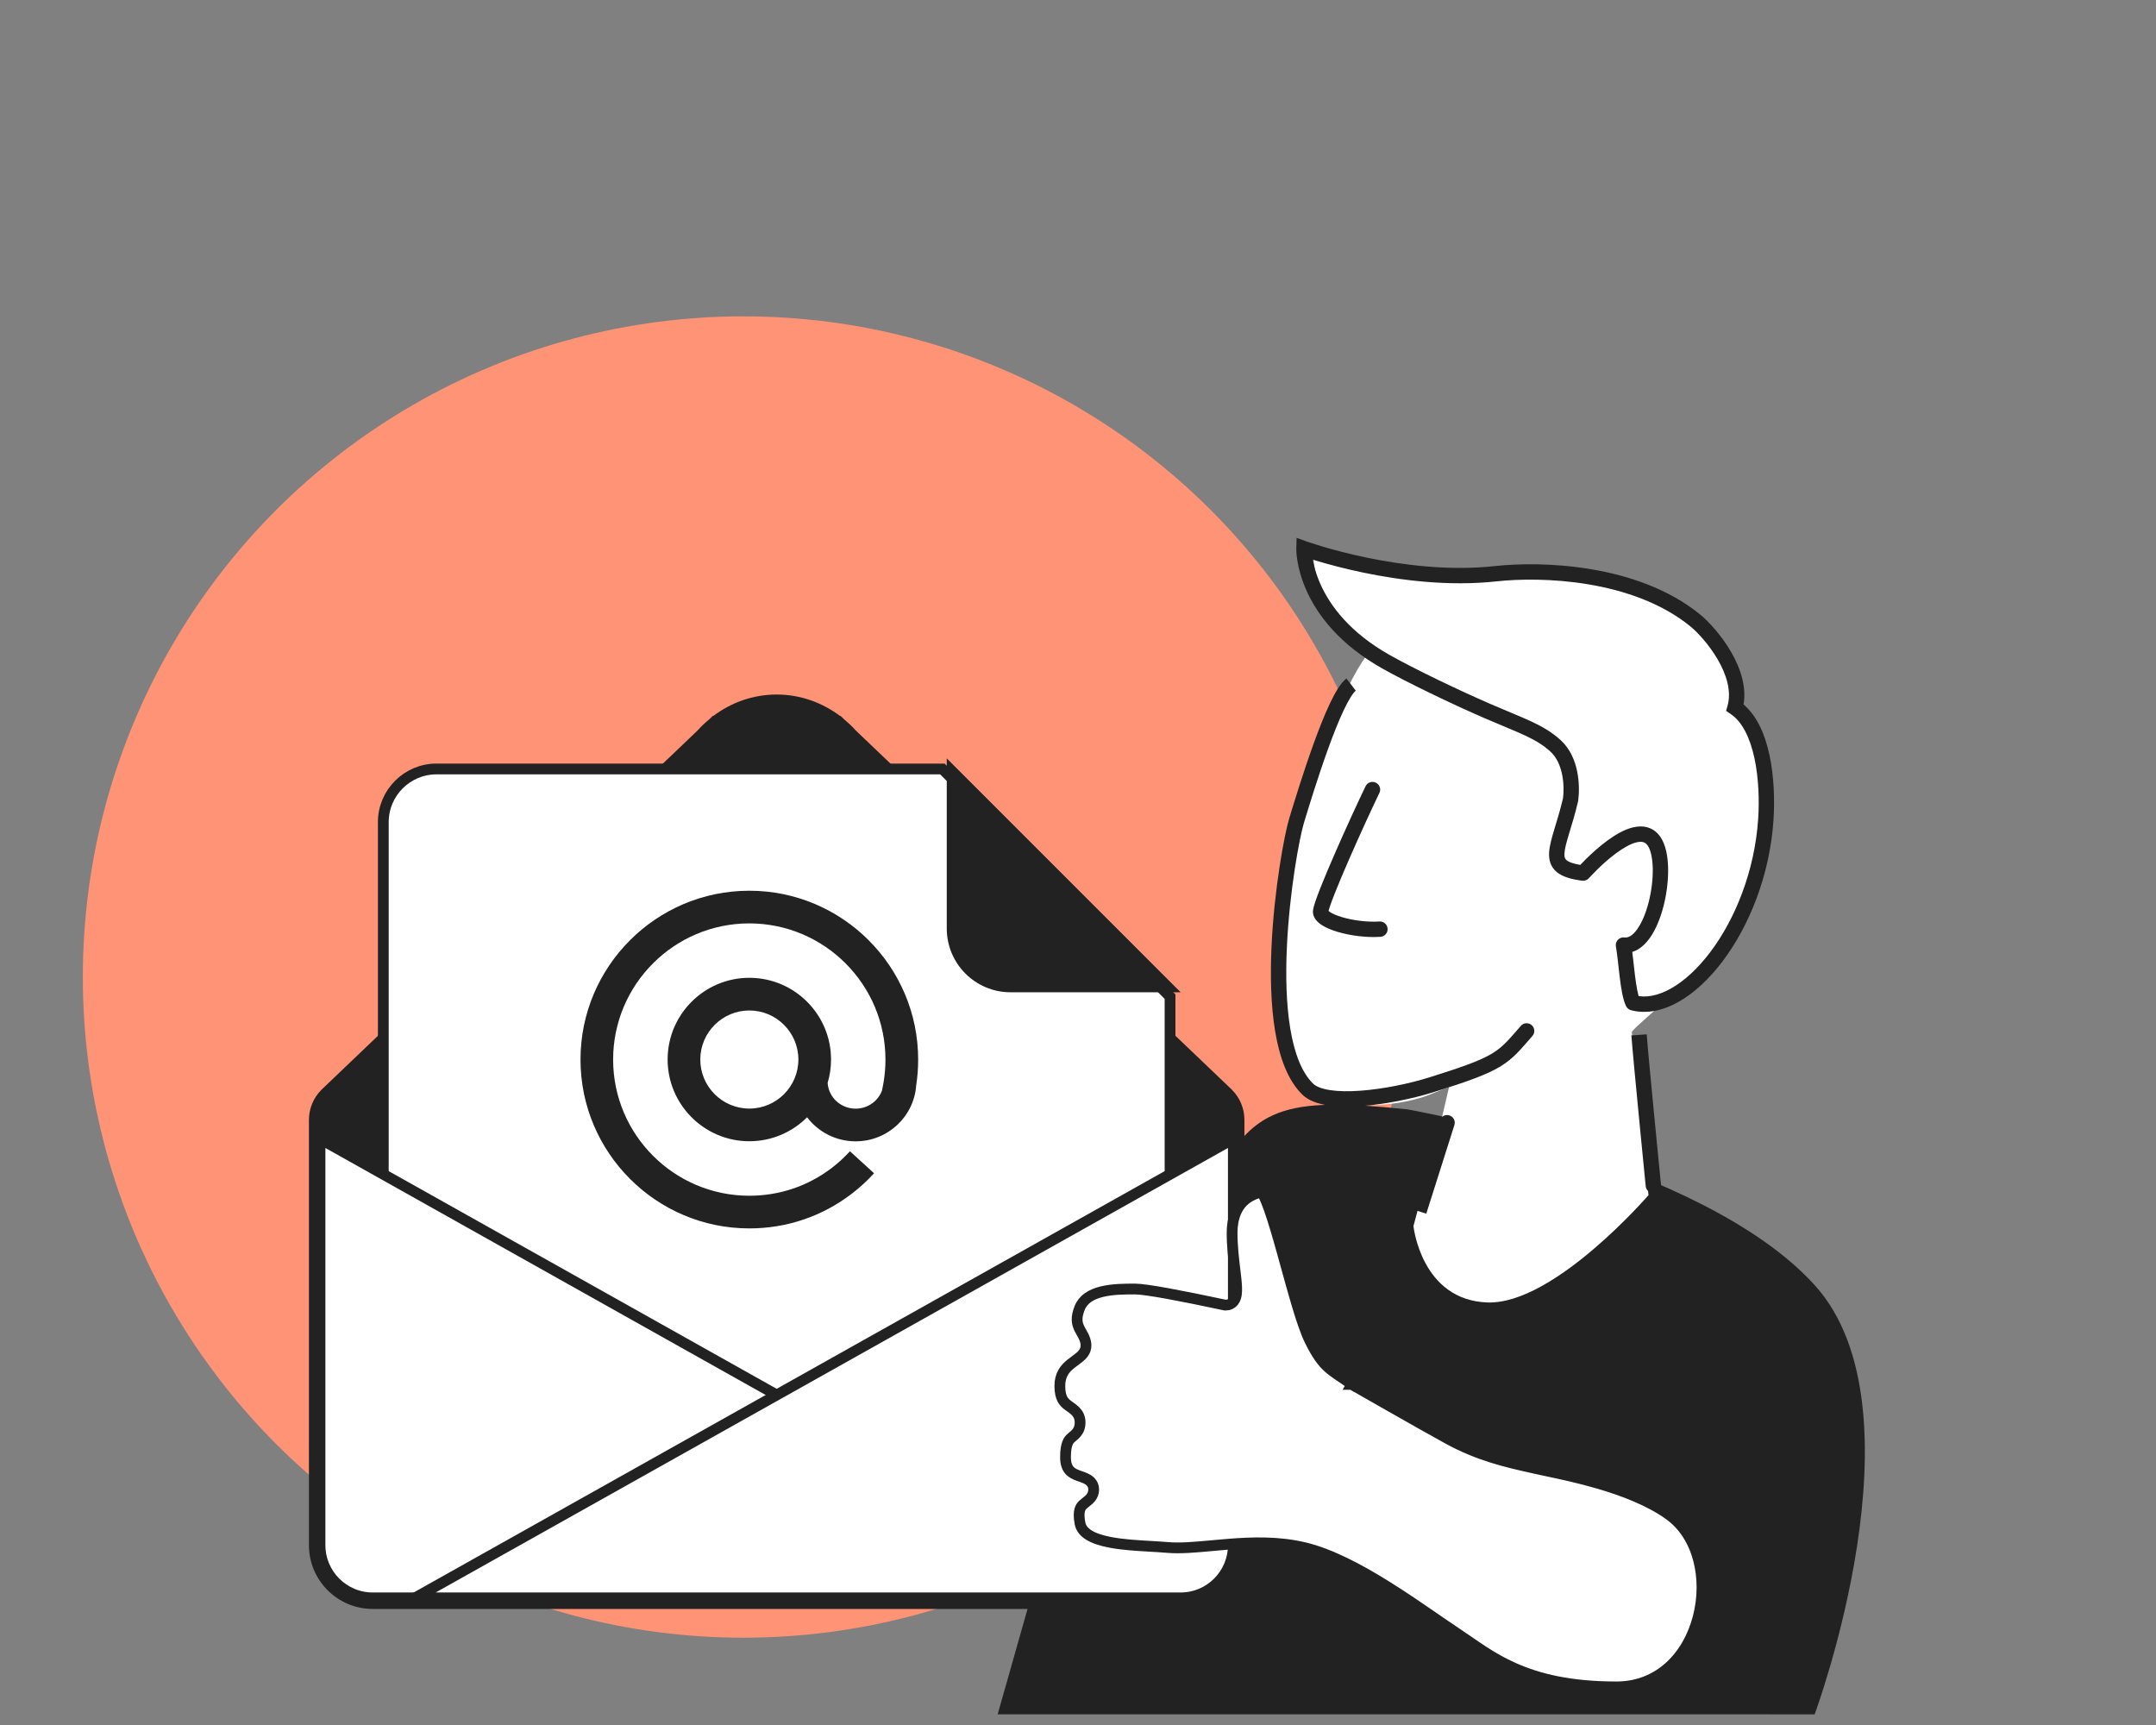 <svg
    width="200"
    height="160"
    viewBox="0 0 200 160"
    fill="none"
    xmlns="http://www.w3.org/2000/svg"
  >
    <rect x="0" y="0" width="200" height="160" fill="#808080" stroke="none"/>
    <circle cx="68.964" cy="90.622" r="61.281" fill="#FF9375" />
    <path
      d="M168.337 159.006C168.337 159.006 178.811 130.752 168.337 119.2C157.863 107.647 130.55 102.897 130.55 102.897C119.149 101.709 116.014 102.607 112.499 110.07L97.251 142.423L92.548 159.006L168.333 159.011L168.337 159.006Z"
      fill="#222222"
    />
    <path
      d="M114.287 101.084L79.381 67.749C79.052 67.377 78.688 67.043 78.308 66.723L77.966 66.394C77.966 66.394 77.953 66.398 77.927 66.407C76.282 65.178 74.26 64.42 72.048 64.42C69.836 64.42 67.815 65.174 66.17 66.407C66.144 66.398 66.131 66.394 66.131 66.394L65.789 66.723C65.404 67.039 65.045 67.377 64.716 67.749L29.814 101.084C29.044 101.854 28.658 102.867 28.658 103.875V143.318C28.658 146.586 31.308 149.235 34.576 149.235H109.521C112.789 149.235 115.438 146.586 115.438 143.318V103.875C115.438 102.867 115.053 101.854 114.282 101.084H114.287Z"
      fill="#222222"
    />
    <path
      d="M108.539 92.442V136.415H35.557V76.259C35.557 73.537 37.77 71.324 40.493 71.324H87.421L108.539 92.442Z"
      fill="white"
      stroke="#222222"
      strokeWidth="1.098"
    />
    <path
      d="M34.575 148.208C31.878 148.208 29.685 146.015 29.685 143.318V105.625L105.591 148.208H34.575Z"
      fill="white"
      stroke="#222222"
      strokeWidth="1.188"
    />
    <path
      d="M109.521 148.208H38.505L114.411 105.625V143.318C114.411 146.015 112.219 148.208 109.521 148.208Z"
      fill="white"
      stroke="#222222"
      strokeWidth="1.188"
    />
    <path
      d="M87.826 70.342V86.12C87.826 89.388 90.475 92.037 93.743 92.037H109.521L87.826 70.342Z"
      fill="#222222"
    />
    <path
      fillRule="evenodd"
      clipRule="evenodd"
      d="M69.509 113.939C60.874 113.938 53.85 106.913 53.85 98.278C53.85 89.643 60.876 82.618 69.511 82.618C78.147 82.618 85.172 89.643 85.172 98.278C85.172 99.085 85.111 99.889 84.989 100.68C84.783 103.573 82.345 105.862 79.372 105.862C77.535 105.862 75.899 104.985 74.87 103.631C73.498 105.004 71.603 105.854 69.511 105.854C65.334 105.854 61.932 102.456 61.932 98.274C61.932 94.093 65.33 90.695 69.511 90.695C73.693 90.695 77.091 94.093 77.091 98.274C77.091 99.027 76.981 99.755 76.775 100.441C76.859 101.774 77.989 102.832 79.372 102.832C80.519 102.832 81.492 102.104 81.838 101.095L81.826 101.092C81.883 100.842 81.932 100.589 81.973 100.336C81.973 100.318 81.974 100.3 81.974 100.283H81.981C82.086 99.623 82.138 98.953 82.138 98.278C82.138 91.314 76.472 85.648 69.507 85.648C62.542 85.648 56.876 91.314 56.876 98.278C56.876 105.243 62.542 110.909 69.507 110.909C72.299 110.909 74.948 110.018 77.16 108.33C77.766 107.866 78.333 107.347 78.844 106.784L81.082 108.823C80.45 109.52 79.748 110.161 78.995 110.736C76.251 112.831 72.971 113.939 69.509 113.939ZM69.511 93.725C67.005 93.725 64.962 95.764 64.962 98.274C64.962 100.785 67.001 102.824 69.511 102.824C72.022 102.824 74.061 100.785 74.061 98.274C74.061 95.764 72.022 93.725 69.511 93.725Z"
      fill="#222222"
    />
    <path
      d="M113.578 121.038L113.639 121.051H113.702C113.994 121.051 114.26 120.93 114.445 120.694C114.603 120.49 114.664 120.246 114.693 120.046C114.749 119.646 114.709 119.118 114.65 118.57C114.623 118.312 114.59 118.04 114.555 117.754C114.435 116.759 114.295 115.602 114.295 114.375C114.295 113.433 114.487 112.573 114.937 111.904C115.342 111.302 115.99 110.805 117.026 110.556C117.069 110.617 117.121 110.701 117.179 110.811C117.342 111.116 117.523 111.553 117.72 112.102C118.111 113.198 118.534 114.658 118.969 116.218C119.086 116.641 119.205 117.071 119.324 117.502C119.642 118.653 119.961 119.811 120.272 120.86C120.697 122.291 121.12 123.572 121.521 124.372C122.144 125.619 122.622 126.299 123.223 126.841C123.517 127.105 123.827 127.327 124.167 127.558C124.254 127.617 124.344 127.677 124.436 127.739C124.708 127.923 125.006 128.124 125.354 128.375L125.379 128.392L125.406 128.408L125.701 127.893L125.406 128.408L125.406 128.408L125.407 128.408L125.41 128.41L125.423 128.417L125.473 128.446L125.666 128.557C125.834 128.653 126.076 128.792 126.377 128.965C126.979 129.309 127.812 129.785 128.738 130.312C130.59 131.367 132.818 132.628 134.313 133.449C137.207 135.039 139.857 135.629 142.187 136.147C142.327 136.178 142.466 136.209 142.603 136.239C142.876 136.3 143.191 136.367 143.541 136.442C144.79 136.707 146.487 137.067 148.294 137.594C150.612 138.27 153.042 139.203 154.858 140.511C157.576 142.47 158.454 146.435 157.529 150.007C156.61 153.552 153.982 156.465 149.943 156.465C145.626 156.465 142.702 155.724 140.462 154.732C138.719 153.96 137.388 153.04 136.09 152.142C135.703 151.875 135.318 151.609 134.927 151.35C134.38 150.988 133.753 150.556 133.068 150.084C131.721 149.157 130.15 148.076 128.526 147.068C126.072 145.543 123.397 144.118 120.993 143.549C118.596 142.98 116.188 143.055 114.011 143.227C113.47 143.27 112.947 143.318 112.443 143.364C110.883 143.507 109.508 143.634 108.326 143.535C107.801 143.491 107.252 143.458 106.693 143.426C105.45 143.353 104.164 143.278 103.017 143.063C102.197 142.909 101.515 142.692 101.022 142.389C100.545 142.096 100.271 141.741 100.184 141.284C100.069 140.682 100.094 140.304 100.159 140.063C100.22 139.834 100.326 139.69 100.454 139.567C100.523 139.5 100.6 139.438 100.692 139.367C100.703 139.359 100.714 139.35 100.726 139.341C100.805 139.28 100.904 139.204 100.993 139.123C101.217 138.92 101.455 138.615 101.455 138.146C101.455 137.872 101.353 137.636 101.185 137.454C101.034 137.291 100.848 137.19 100.699 137.122C100.555 137.057 100.395 137 100.255 136.951L100.231 136.943C100.077 136.889 99.933 136.838 99.794 136.776C99.517 136.654 99.295 136.509 99.135 136.292C98.98 136.08 98.842 135.741 98.842 135.157C98.842 134.52 98.921 134.127 99.016 133.877C99.105 133.639 99.216 133.506 99.331 133.398C99.384 133.348 99.436 133.305 99.501 133.252C99.517 133.239 99.533 133.226 99.551 133.211C99.632 133.144 99.739 133.054 99.836 132.943C100.061 132.686 100.194 132.367 100.194 131.931C100.194 131.436 99.983 131.093 99.716 130.84C99.595 130.726 99.463 130.629 99.351 130.55C99.322 130.529 99.294 130.51 99.268 130.491C99.182 130.43 99.106 130.377 99.027 130.315C98.832 130.164 98.668 129.999 98.545 129.758C98.421 129.514 98.316 129.148 98.316 128.567C98.316 127.498 98.79 126.949 99.311 126.523C99.448 126.41 99.588 126.309 99.731 126.203L99.738 126.199C99.874 126.099 100.022 125.99 100.154 125.879C100.402 125.668 100.742 125.324 100.742 124.805C100.742 124.42 100.598 124.098 100.468 123.85C100.408 123.736 100.355 123.643 100.306 123.558C100.231 123.426 100.165 123.31 100.095 123.155C99.914 122.756 99.787 122.236 100.152 121.324C100.478 120.509 101.208 120.056 102.197 119.811C103.194 119.564 104.329 119.561 105.291 119.561H105.294C105.797 119.561 106.889 119.719 108.386 119.992C109.861 120.262 111.673 120.633 113.578 121.038Z"
      fill="white"
      stroke="#222222"
      strokeWidth="1.188"
    />
    <path
      d="M133.375 105.303L131.118 113.719C131.118 113.719 131.836 120.615 138.002 120.808C144.168 121 152.923 110.852 152.923 110.852C152.923 110.852 151.504 97.626 151.374 95.704C152.143 94.679 158.202 90.115 161.155 85.739C165.117 79.868 164.232 73.344 161.443 65.302C158.329 56.324 151.671 52.172 142.645 53.139C133.858 54.081 125.537 52.042 121.806 51.555C122.207 55.892 124.166 59.005 126.792 60.777C124.491 63.809 122.03 71.106 120.499 76.144C118.968 81.182 116.696 96.317 121.534 101.039C123.224 102.688 128.165 102.956 131.93 101.781C132.672 101.549 133.834 101.013 134.422 100.818L133.375 105.303Z"
      fill="white"
    />
    <path
      d="M133.557 103.922C133.676 103.547 134.077 103.339 134.452 103.458C134.827 103.577 135.035 103.977 134.916 104.353L133.557 103.922ZM141.08 95.153C141.339 94.856 141.789 94.826 142.085 95.085C142.382 95.344 142.412 95.794 142.153 96.09L141.08 95.153ZM132.791 100.615L133.004 101.295L132.791 100.615ZM154.082 109.888C154.121 110.28 153.835 110.629 153.443 110.668C153.052 110.707 152.703 110.421 152.664 110.029L154.082 109.888ZM126.677 72.925C126.849 72.571 127.275 72.423 127.629 72.595C127.983 72.767 128.131 73.193 127.959 73.547L126.677 72.925ZM127.961 85.471C128.353 85.445 128.693 85.742 128.72 86.134C128.746 86.527 128.45 86.867 128.057 86.893L127.961 85.471ZM146.862 80.981L147.396 81.453C147.239 81.63 147.004 81.718 146.77 81.688L146.862 80.981ZM153.439 78.031L154.026 77.627L153.439 78.031ZM157.241 57.533L157.69 56.979L157.241 57.533ZM138.756 53.214L138.678 52.506L138.756 53.214ZM120.962 50.891L120.25 50.87L120.278 49.887L121.204 50.221L120.962 50.891ZM128.636 61.416L128.288 62.038L128.636 61.416ZM145.696 74.162L146.402 74.255C146.399 74.278 146.395 74.302 146.389 74.325L145.696 74.162ZM150.6 87.659L149.899 87.783C149.859 87.559 149.929 87.331 150.085 87.167C150.242 87.003 150.468 86.923 150.693 86.953L150.6 87.659ZM151.482 93.012L151.303 93.702C151.102 93.649 150.933 93.511 150.842 93.324L151.482 93.012ZM144.291 69.175L144.77 68.647L144.77 68.647L144.291 69.175ZM160.945 65.636L160.547 66.227L160.121 65.939L160.259 65.444L160.945 65.636ZM163.806 76.008L164.517 76.056L163.806 76.008ZM130.95 112.141L133.557 103.922L134.916 104.353L132.308 112.572L130.95 112.141ZM142.153 96.09C141.059 97.343 140.388 98.189 139.153 98.935C137.947 99.663 136.217 100.293 133.004 101.295L132.579 99.935C135.82 98.924 137.383 98.339 138.416 97.715C139.42 97.109 139.935 96.464 141.08 95.153L142.153 96.09ZM133.004 101.295C131.076 101.897 128.574 102.422 126.324 102.587C125.2 102.67 124.112 102.664 123.179 102.522C122.268 102.384 121.394 102.099 120.811 101.53L121.807 100.51C122.069 100.766 122.582 100.99 123.394 101.114C124.183 101.234 125.155 101.244 126.22 101.166C128.347 101.01 130.742 100.509 132.579 99.935L133.004 101.295ZM120.811 101.53C119.435 100.188 118.682 98.025 118.286 95.641C117.885 93.232 117.83 90.471 117.952 87.8C118.196 82.47 119.152 77.365 119.592 75.918L120.956 76.332C120.56 77.634 119.615 82.615 119.376 87.865C119.256 90.484 119.314 93.136 119.691 95.408C120.073 97.705 120.763 99.492 121.807 100.51L120.811 101.53ZM119.592 75.918C120.009 74.545 120.882 71.677 121.851 68.996C122.335 67.658 122.848 66.351 123.346 65.296C123.594 64.768 123.845 64.291 124.091 63.899C124.329 63.52 124.598 63.164 124.899 62.933L125.768 64.062C125.672 64.136 125.511 64.318 125.298 64.657C125.093 64.983 124.87 65.404 124.635 65.903C124.165 66.9 123.669 68.159 123.191 69.481C122.236 72.122 121.373 74.958 120.956 76.332L119.592 75.918ZM152.757 95.939C152.821 96.887 153.151 100.365 153.467 103.625C153.625 105.251 153.779 106.817 153.893 107.976C153.95 108.556 153.997 109.034 154.03 109.367C154.047 109.534 154.06 109.664 154.069 109.753C154.073 109.797 154.076 109.831 154.079 109.854C154.08 109.865 154.081 109.874 154.081 109.88C154.081 109.882 154.082 109.885 154.082 109.886C154.082 109.887 154.082 109.887 154.082 109.888C154.082 109.888 154.082 109.888 154.082 109.888C154.082 109.888 154.082 109.888 153.373 109.959C152.664 110.029 152.664 110.029 152.664 110.029C152.664 110.029 152.664 110.029 152.664 110.029C152.664 110.028 152.664 110.028 152.664 110.027C152.664 110.025 152.663 110.023 152.663 110.02C152.662 110.015 152.662 110.006 152.66 109.994C152.658 109.972 152.655 109.938 152.65 109.893C152.642 109.804 152.629 109.674 152.612 109.507C152.579 109.174 152.532 108.696 152.475 108.116C152.361 106.956 152.207 105.389 152.049 103.762C151.734 100.517 151.401 97.01 151.335 96.036L152.757 95.939ZM127.959 73.547C127.313 74.88 126.154 77.394 125.138 79.722C124.629 80.887 124.159 81.999 123.808 82.89C123.632 83.336 123.488 83.721 123.384 84.027C123.275 84.35 123.228 84.534 123.219 84.604L121.806 84.42C121.835 84.194 121.927 83.888 122.035 83.569C122.149 83.233 122.302 82.824 122.482 82.367C122.843 81.453 123.32 80.323 123.832 79.152C124.854 76.81 126.021 74.279 126.677 72.925L127.959 73.547ZM123.219 84.604C123.247 84.391 123.076 84.399 123.375 84.597C123.613 84.755 124.003 84.925 124.515 85.076C125.532 85.375 126.852 85.546 127.961 85.471L128.057 86.893C126.763 86.981 125.274 86.785 124.112 86.443C123.535 86.273 122.994 86.054 122.588 85.785C122.243 85.556 121.717 85.102 121.806 84.42L123.219 84.604ZM146.862 80.981C146.329 80.508 146.329 80.508 146.329 80.508C146.329 80.508 146.329 80.508 146.33 80.508C146.33 80.508 146.33 80.507 146.331 80.507C146.331 80.506 146.333 80.504 146.334 80.503C146.337 80.5 146.341 80.495 146.346 80.489C146.356 80.478 146.371 80.462 146.39 80.441C146.428 80.399 146.484 80.338 146.554 80.263C146.696 80.113 146.898 79.902 147.147 79.658C147.641 79.172 148.327 78.541 149.078 77.988C149.815 77.445 150.679 76.926 151.522 76.734C151.953 76.636 152.417 76.615 152.868 76.753C153.331 76.895 153.725 77.19 154.026 77.627L152.852 78.434C152.719 78.242 152.583 78.156 152.45 78.115C152.304 78.071 152.105 78.063 151.838 78.124C151.287 78.249 150.615 78.626 149.924 79.135C149.247 79.634 148.614 80.213 148.146 80.674C147.913 80.903 147.724 81.1 147.593 81.239C147.528 81.308 147.478 81.363 147.444 81.4C147.427 81.418 147.415 81.432 147.407 81.441C147.402 81.446 147.399 81.449 147.398 81.451C147.397 81.452 147.396 81.453 147.396 81.453C147.396 81.454 147.396 81.454 147.396 81.454C147.396 81.454 147.396 81.454 147.396 81.454C147.396 81.454 147.396 81.453 146.862 80.981ZM156.792 58.086C154.123 55.921 150.684 54.759 147.354 54.201C144.03 53.644 140.875 53.699 138.833 53.923L138.678 52.506C140.831 52.27 144.12 52.214 147.59 52.796C151.055 53.377 154.761 54.603 157.69 56.979L156.792 58.086ZM138.833 53.923C134.376 54.411 129.846 53.816 126.449 53.108C124.746 52.753 123.319 52.368 122.316 52.071C121.814 51.923 121.418 51.796 121.146 51.706C121.01 51.661 120.905 51.626 120.833 51.601C120.798 51.588 120.77 51.579 120.751 51.572C120.742 51.569 120.734 51.566 120.729 51.564C120.727 51.563 120.725 51.562 120.723 51.562C120.723 51.562 120.722 51.562 120.721 51.561C120.721 51.561 120.721 51.561 120.721 51.561C120.721 51.561 120.721 51.561 120.962 50.891C121.204 50.221 121.204 50.22 121.204 50.22C121.204 50.22 121.204 50.22 121.204 50.22C121.204 50.221 121.204 50.221 121.205 50.221C121.205 50.221 121.207 50.221 121.209 50.222C121.212 50.223 121.218 50.225 121.226 50.228C121.242 50.234 121.267 50.243 121.299 50.254C121.365 50.277 121.464 50.31 121.593 50.353C121.852 50.439 122.234 50.561 122.72 50.705C123.693 50.993 125.082 51.367 126.74 51.713C130.063 52.405 134.429 52.972 138.678 52.506L138.833 53.923ZM120.962 50.891C121.674 50.911 121.675 50.911 121.675 50.91C121.675 50.91 121.675 50.91 121.675 50.91C121.675 50.909 121.675 50.909 121.675 50.909C121.675 50.908 121.675 50.908 121.675 50.908C121.675 50.909 121.675 50.911 121.674 50.914C121.674 50.921 121.674 50.933 121.675 50.951C121.675 50.986 121.677 51.044 121.681 51.12C121.69 51.274 121.712 51.506 121.76 51.801C121.858 52.392 122.065 53.236 122.505 54.213C123.38 56.158 125.194 58.673 128.984 60.795L128.288 62.038C124.227 59.765 122.204 57.017 121.205 54.798C120.708 53.693 120.469 52.729 120.354 52.033C120.297 51.685 120.271 51.404 120.259 51.205C120.253 51.106 120.25 51.027 120.25 50.97C120.249 50.942 120.249 50.919 120.249 50.903C120.25 50.894 120.25 50.887 120.25 50.882C120.25 50.879 120.25 50.877 120.25 50.875C120.25 50.874 120.25 50.873 120.25 50.872C120.25 50.872 120.25 50.871 120.25 50.871C120.25 50.871 120.25 50.87 120.962 50.891ZM146.389 74.325C146.113 75.507 145.8 76.504 145.557 77.311C145.305 78.147 145.149 78.722 145.125 79.154C145.103 79.535 145.188 79.681 145.331 79.795C145.545 79.967 146.003 80.15 146.955 80.275L146.77 81.688C145.774 81.558 144.977 81.339 144.439 80.906C143.829 80.417 143.663 79.755 143.702 79.073C143.738 78.441 143.953 77.696 144.192 76.9C144.441 76.076 144.738 75.129 145.002 74L146.389 74.325ZM154.026 77.627C154.524 78.352 154.716 79.424 154.741 80.498C154.767 81.602 154.62 82.836 154.332 83.981C154.046 85.119 153.608 86.223 153.019 87.036C152.441 87.836 151.594 88.507 150.508 88.366L150.693 86.953C151.012 86.994 151.411 86.829 151.865 86.201C152.308 85.588 152.688 84.674 152.95 83.634C153.209 82.601 153.339 81.496 153.317 80.531C153.293 79.536 153.11 78.809 152.852 78.434L154.026 77.627ZM151.302 87.536C151.443 88.336 151.546 89.473 151.665 90.45C151.727 90.953 151.793 91.424 151.873 91.827C151.955 92.241 152.041 92.531 152.123 92.7L150.842 93.324C150.676 92.984 150.562 92.545 150.475 92.103C150.385 91.649 150.314 91.137 150.251 90.623C150.122 89.566 150.031 88.535 149.899 87.783L151.302 87.536ZM128.984 60.795C131.176 62.022 135.184 63.966 138.324 65.324L137.759 66.632C134.588 65.261 130.534 63.295 128.288 62.038L128.984 60.795ZM138.324 65.324C139.865 65.99 141.107 66.476 142.101 66.942C143.122 67.422 143.964 67.915 144.77 68.647L143.812 69.702C143.148 69.099 142.443 68.677 141.496 68.232C140.521 67.775 139.373 67.33 137.759 66.632L138.324 65.324ZM144.77 68.647C145.657 69.452 146.099 70.544 146.305 71.553C146.511 72.566 146.493 73.559 146.402 74.255L144.989 74.07C145.063 73.503 145.078 72.67 144.908 71.838C144.738 71.002 144.396 70.232 143.812 69.702L144.77 68.647ZM160.259 65.444C160.63 64.114 160.166 62.584 159.338 61.162C158.519 59.756 157.426 58.6 156.792 58.086L157.69 56.979C158.455 57.6 159.662 58.887 160.569 60.445C161.467 61.986 162.157 63.941 161.632 65.827L160.259 65.444ZM151.662 92.322C152.652 92.58 153.8 92.37 155.027 91.675C156.253 90.981 157.508 89.827 158.66 88.301C160.962 85.25 162.771 80.814 163.095 75.961L164.517 76.056C164.174 81.185 162.267 85.886 159.797 89.159C158.563 90.795 157.168 92.1 155.729 92.915C154.291 93.73 152.758 94.08 151.303 93.702L151.662 92.322ZM163.095 75.961C163.208 74.267 163.149 72.186 162.751 70.331C162.346 68.445 161.625 66.953 160.547 66.227L161.344 65.045C162.892 66.089 163.717 68.044 164.144 70.032C164.577 72.051 164.636 74.271 164.517 76.056L163.095 75.961Z"
      fill="#222222"
    />
  </svg>